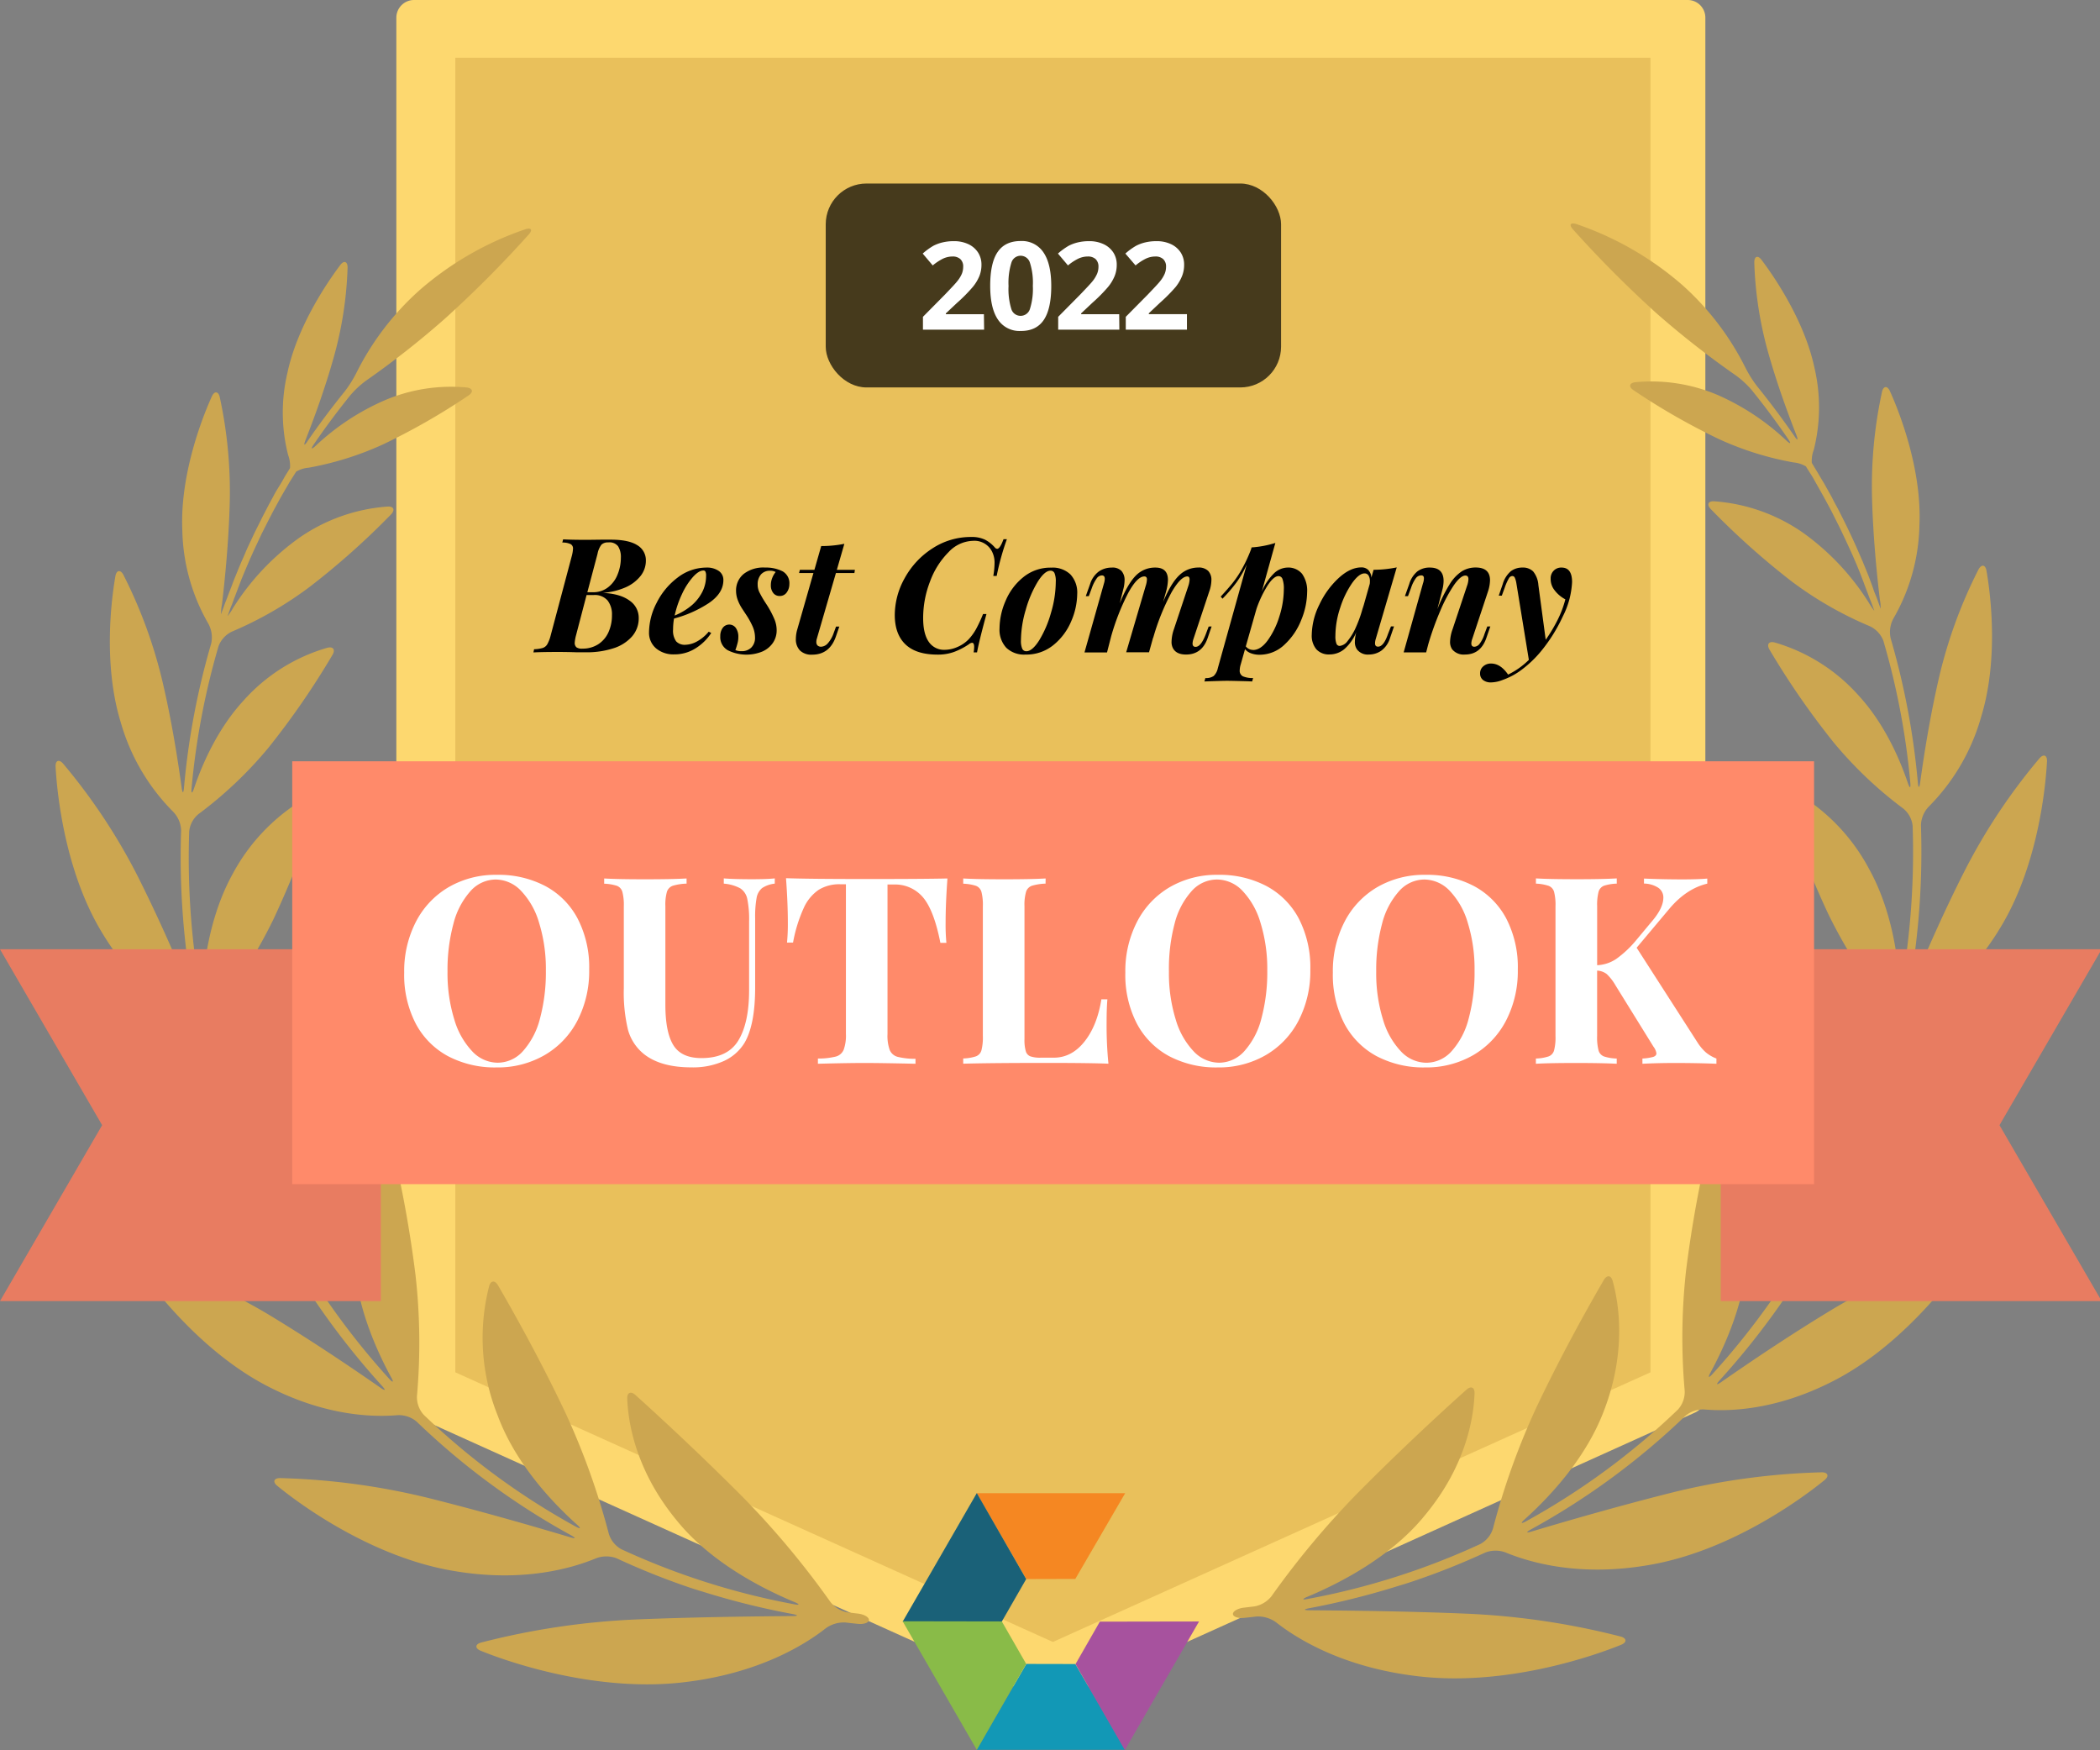 <svg height="515" width="618" xmlns="http://www.w3.org/2000/svg" data-name="Layer 1" id="Layer_1"><rect width="100%" height="100%" fill="#808080" stroke="none"/><defs><style>.cls-1{fill:#fdd86f}.cls-11{fill:#fff}</style></defs><g id="Awards-Badges"><g data-name="Q1-2020 122319-SHAPES" id="Q1-2020_122319-SHAPES"><g id="Group-4-Copy-5"><path d="M496.62 410.95l-187.38 84.54-187.38-84.54V5.19h374.76v405.76z" class="cls-1" id="Path"></path><path d="M309.24 500.68a5.37 5.37 0 01-2.13-.47l-187.36-84.54a5.19 5.19 0 01-3.11-4.66V5.19A5.21 5.21 0 01121.87 0h374.8a5.19 5.19 0 015.19 5.19V411a5.17 5.17 0 01-3.11 4.66l-187.37 84.6a5.42 5.42 0 01-2.14.42zM127 407.6l182.2 82.19 182.2-82.19V10.39H127z" class="cls-1" id="Shape"></path><path d="M134 403.79V17h351.71v386.79l-175.86 79.34L134 403.79z" fill="#e9c05b"></path><path fill="#cca650" d="M244.29 471.23a252.14 252.14 0 00-25.35-30.38c-13.68-13.79-26.7-25.66-31.94-30.39-1.36-1.21-2.48-.73-2.41 1.08.23 6.22 2.07 20.65 14.51 35.77 9.53 11.82 24.07 19.64 34.69 24.07 1.67.7 1.56 1-.18.64a214.16 214.16 0 01-50.72-16.16 7.78 7.78 0 01-3.73-4.59 213.49 213.49 0 00-12.78-35.61c-7.92-16.74-16.35-31.49-19.83-37.48-.92-1.56-2.15-1.45-2.62.31a61.2 61.2 0 002.48 37.88c5.07 13.75 15.42 25.06 23.32 32.17 1.36 1.19 1.19 1.46-.4.59a211.55 211.55 0 01-44.62-32.83 7.73 7.73 0 01-2-5.56 178.36 178.36 0 00-.42-35.49 350.67 350.67 0 00-7.22-39.5c-.42-1.76-1.55-2-2.58-.45a60.3 60.3 0 00-8.3 34.95c.64 13.53 6.22 26.34 10.88 34.94.89 1.56.63 1.79-.59.45a222.59 222.59 0 01-31.82-45.35 7.67 7.67 0 01-.15-5.91 168.34 168.34 0 0010.54-33.54A332.26 332.26 0 0098 281.32c.11-1.8-1-2.39-2.35-1.23a59.47 59.47 0 00-18.38 30.53c-3.47 13.14-2.12 27.08-.28 36.64.34 1.77 0 1.88-.7.23A232.85 232.85 0 0161.52 304a7.54 7.54 0 011.39-5.72 150.22 150.22 0 0017.57-27.81 297.55 297.55 0 0013.77-35.16c.54-1.73-.38-2.57-2-1.76a57 57 0 00-23.81 23.65c-6.23 11.28-8.32 24.47-8.91 33.67-.12 1.81-.43 1.84-.74 0a229.05 229.05 0 01-3.11-46.26 7.54 7.54 0 012.83-5.15 118.86 118.86 0 0020.42-19.36 234.6 234.6 0 0018.91-27.4c.92-1.55.22-2.56-1.56-2.09a52.57 52.57 0 00-24.63 15.55c-7.42 8.05-12 18.27-14.53 25.75-.59 1.73-.9 1.67-.73-.14a219.14 219.14 0 017.92-41.63 7.77 7.77 0 014-4.32 108.57 108.57 0 0022.89-13.19 226.12 226.12 0 0023.87-21.26c1.26-1.31.81-2.43-1-2.32A52 52 0 0088 158.29a73 73 0 00-19.44 20.65 18.09 18.09 0 01-1.56 2.32 1.6 1.6 0 01.16-.48c.31-.91.62-1.79 1-2.69s.63-1.75 1-2.63l1-2.66 1-2.61c.38-.89.73-1.78 1.11-2.65l1.1-2.6 1.17-2.62c.39-.86.79-1.71 1.2-2.57l1.22-2.61 1.28-2.54c.44-.85.87-1.72 1.32-2.58s.87-1.68 1.32-2.5l1.4-2.57c.47-.84.94-1.66 1.42-2.49s1-1.69 1.46-2.53l1.56-2.46.42-.68a8.35 8.35 0 013.67-1.17 91.58 91.58 0 0021.91-6.86 194 194 0 0025.13-14.38c1.56-1 1.28-2.17-.53-2.37a49.84 49.84 0 00-24.06 3.75 70.54 70.54 0 00-20.34 13.39c-1.32 1.23-1.55 1-.54-.45q5-7.32 10.67-14.34a27.29 27.29 0 014.72-4.39A258.71 258.71 0 00131 93.7 334.15 334.15 0 00155.6 69c1.21-1.36.76-2.09-.95-1.56a92.93 92.93 0 00-31.1 17.87 81.08 81.08 0 00-18.67 24.4 34.71 34.71 0 01-3.47 5.51q-5.75 7.11-10.88 14.54c-1 1.55-1.26 1.37-.61-.31 2.44-6.22 5.68-15 8.26-24.19a110 110 0 004.11-26.54c0-1.82-1.06-2.18-2.15-.74-4 5.31-12.68 18.15-15.55 31.71a50.62 50.62 0 00.2 24.19 9.11 9.11 0 01.56 3.84l-.44.73c-.49.81-1 1.56-1.46 2.43s-1 1.72-1.55 2.61-1 1.63-1.4 2.44l-1.43 2.64-1.31 2.52c-.47.89-.9 1.78-1.35 2.68s-.84 1.66-1.25 2.49-.85 1.8-1.27 2.69-.8 1.69-1.18 2.53-.75 1.78-1.17 2.71-.75 1.69-1.1 2.55-.75 1.82-1.12 2.74-.7 1.71-1 2.56-.72 1.84-1.06 2.76-.64 1.72-1 2.58l-1 2.78a1.82 1.82 0 01-.17.53 10.09 10.09 0 01.22-2.74c.9-7.54 2-18.66 2.3-30a131 131 0 00-2.94-31.1c-.41-1.76-1.56-1.87-2.32-.22-3 6.61-9.44 23.33-8.69 39.53a57.11 57.11 0 007.63 27.31 8.42 8.42 0 01.86 5.9 219.49 219.49 0 00-8 42.36c-.16 1.81-.45 1.81-.7 0-1.09-8-2.91-19.63-5.65-31.27a140.89 140.89 0 00-11.5-31.35c-.84-1.55-2-1.41-2.33.38-1.3 7.38-3.57 26.29 1.55 43A60.88 60.88 0 0051 238.89a8.26 8.26 0 012.3 5.48 231.25 231.25 0 003.25 47.15c.31 1.79 0 1.87-.67.2-3.54-8.63-9.11-21.54-15.55-34.29a173.62 173.62 0 00-21.77-32.75c-1.19-1.37-2.29-.92-2.2.89.44 8.36 2.87 31.1 13.67 48.85 8.9 14.83 19.44 22.11 25.4 25.33a8.21 8.21 0 013.57 4.66 233.45 233.45 0 0015.07 44.47c.74 1.65.49 1.8-.61.36-6-7.78-15-19.38-24.88-30.56a185.88 185.88 0 00-31.11-28c-1.55-1-2.46-.32-1.93 1.42 2.48 8.4 10.86 31.38 26.85 46.93 13.17 13 26 17.45 32.93 19A8 8 0 0180 361.6a226 226 0 0032.43 46.19c1.21 1.34 1 1.55-.47.53-8.15-5.68-20.22-13.84-32.75-21.42a181.85 181.85 0 00-37.89-17.1c-1.72-.53-2.44.45-1.41 1.94 4.9 7.2 19.8 26.66 39.72 36.59C96.2 416.7 109.89 417 117 416.4a8.11 8.11 0 015.62 1.9A213.5 213.5 0 00168 451.71c1.55.87 1.55 1.13-.25.6-10.39-3.11-25.83-7.57-41.34-11.46a204.83 204.83 0 00-44-5.94c-1.82 0-2.24 1.12-.82 2.27 7 5.77 28.41 21.31 52.42 25.13 20 3.33 34.37-.88 41.43-3.81a8.52 8.52 0 016 0 212.47 212.47 0 0021.16 8.5c1.71.57 3.11 1 3.11 1s1.41.42 3.11.95a226.76 226.76 0 0024.38 5.95c1.78.35 1.76.59 0 .61-11.74.09-29.2.3-46.08 1a220.73 220.73 0 00-45.57 6.8c-1.74.49-1.82 1.68-.14 2.38 8.64 3.53 34.69 12.44 60.44 9.22 21.52-2.63 34.91-10.89 41.18-15.82a9.07 9.07 0 015.79-1.69c1.21.15 2.42.28 3.64.4 1.8.19 3.26-.36 3.26-1.17s-1.46-1.64-3.25-1.85l-3.11-.37a8.35 8.35 0 01-5.07-3.18zm129.89-1.56a252.2 252.2 0 0125.37-30.37c13.68-13.8 26.7-25.66 32-30.39 1.33-1.21 2.45-.73 2.39 1.07-.23 6.22-2 20.65-14.52 35.77-9.52 11.82-24.06 19.64-34.67 24.08-1.68.7-1.56 1 .17.63a214.14 214.14 0 0050.72-16.15 7.78 7.78 0 003.73-4.59 212.39 212.39 0 0112.78-35.62c7.92-16.73 16.35-31.49 19.83-37.48.92-1.55 2.15-1.44 2.61.31 1.67 6 4.25 20.22-2.47 37.89-5.12 13.75-15.47 25.05-23.37 32.18-1.35 1.2-1.18 1.46.41.59a212.07 212.07 0 0044.62-32.83 7.71 7.71 0 002-5.55 178.35 178.35 0 01.42-35.49 356 356 0 017.23-39.41c.42-1.76 1.63-2 2.58-.45a60.11 60.11 0 018.29 34.94c-.64 13.53-6.22 26.35-10.89 35-.87 1.56-.62 1.79.59.45a222.09 222.09 0 0031.82-45.35 7.62 7.62 0 00.16-5.91 169.89 169.89 0 01-10.55-33.54 332.6 332.6 0 01-5-39.52c-.11-1.81 1-2.4 2.37-1.23a59.5 59.5 0 0118.38 30.43c3.48 13.15 2.13 27.08.3 36.65-.35 1.77 0 1.88.69.23A232.25 232.25 0 00557 302.39a7.58 7.58 0 00-1.4-5.72 149.89 149.89 0 01-17.6-27.81 299.24 299.24 0 01-13.76-35.16c-.55-1.73.37-2.57 2-1.76A57 57 0 01550 255.6c6.31 11.32 8.4 24.51 9 33.67.11 1.8.42 1.83.73 0a229.1 229.1 0 003.13-46.27 7.56 7.56 0 00-2.83-5.15 118.26 118.26 0 01-20.38-19.36 235.33 235.33 0 01-18.91-27.34c-.91-1.56-.21-2.57 1.56-2.1a52.74 52.74 0 0124.62 15.55c7.43 8.06 12 18.28 14.52 25.76.59 1.72.9 1.66.73-.14a218.45 218.45 0 00-7.91-41.64 7.8 7.8 0 00-4-4.32 107.91 107.91 0 01-23-13.19 226.27 226.27 0 01-23.79-21.26c-1.28-1.3-.83-2.42 1-2.31a52.15 52.15 0 0126.1 9.23A73.06 73.06 0 01550 177.39a21.24 21.24 0 001.56 2.31 1.7 1.7 0 00-.16-.48c-.31-.9-.62-1.79-1-2.69s-.64-1.74-1-2.63-.67-1.77-1-2.66l-1-2.61c-.35-.89-.73-1.77-1.08-2.64l-1.12-2.6-1.2-2.63c-.39-.85-.79-1.71-1.2-2.57s-.81-1.74-1.24-2.61-.83-1.68-1.26-2.53l-1.3-2.58c-.43-.84-.89-1.68-1.34-2.51l-1.4-2.56-1.4-2.49-1.43-2.54-1.55-2.45-.42-.69a8.7 8.7 0 00-3.67-1.17 90.83 90.83 0 01-21.91-6.85 195.34 195.34 0 01-25.14-14.39c-1.55-1-1.27-2.16.53-2.36a49.9 49.9 0 0124.17 3.74 70.93 70.93 0 0120.22 13.39c1.32 1.23 1.55 1 .54-.45q-5-7.32-10.67-14.34a27.12 27.12 0 00-4.76-4.38 263.66 263.66 0 01-23.32-18.27 336.25 336.25 0 01-24.56-24.67c-1.21-1.35-.76-2.08 1-1.56A93.31 93.31 0 01495 83.79a81.21 81.21 0 0118.66 24.41 34.18 34.18 0 003.47 5.5q5.76 7.13 10.88 14.54c1 1.56 1.26 1.37.61-.31-2.44-6.22-5.68-15-8.26-24.18a110.51 110.51 0 01-4.1-26.55c0-1.82 1.06-2.18 2.14-.73 4 5.3 12.69 18.15 15.56 31.71a51.09 51.09 0 01-.19 24.18 9 9 0 00-.58 3.84l.44.74 1.46 2.42c.51.86 1 1.73 1.56 2.61l1.38 2.45c.48.88 1 1.75 1.43 2.64s.89 1.65 1.32 2.47.91 1.78 1.36 2.68.84 1.66 1.24 2.49l1.29 2.69 1.17 2.53c.4.9.81 1.81 1.19 2.71s.75 1.69 1.11 2.55l1.12 2.73c.35.86.69 1.71 1 2.57s.71 1.84 1 2.75.64 1.73 1 2.59l1 2.78.19.53a12.58 12.58 0 00-.24-2.74c-.9-7.54-2-18.66-2.3-30a131 131 0 012.94-31.1c.41-1.76 1.56-1.87 2.32-.22 3 6.61 9.44 23.33 8.69 39.53a57.09 57.09 0 01-7.62 27.33 8.38 8.38 0 00-.85 5.89 222 222 0 018 42.37c.15 1.8.45 1.8.7 0 1.09-8 2.92-19.63 5.64-31.28a140.35 140.35 0 0111.53-31.38c.85-1.56 2-1.42 2.33.37 1.29 7.39 3.56 26.3-1.56 43a60.85 60.85 0 01-15.42 26.44 8.26 8.26 0 00-2.3 5.47 230.69 230.69 0 01-3.26 47.16c-.31 1.78 0 1.86.67.2 3.55-8.63 9.12-21.54 15.63-34.29a173.76 173.76 0 0121.85-32.76c1.19-1.37 2.29-.91 2.2.89-.44 8.37-2.86 31.1-13.67 48.85-8.9 14.84-19.43 22.11-25.4 25.33a8.18 8.18 0 00-3.65 4.67 234.05 234.05 0 01-15.07 44.46c-.75 1.65-.5 1.81.6.36 6-7.78 15-19.38 24.89-30.56a185.8 185.8 0 0131.1-28c1.55-1 2.46-.33 1.93 1.41-2.55 8.34-11 31.37-26.92 46.86-13.18 12.95-26 17.45-32.94 19a8 8 0 00-4.75 3.53 225.23 225.23 0 01-32.42 46.18c-1.21 1.34-1 1.56.47.53 8.14-5.67 20.21-13.84 32.75-21.41a182.09 182.09 0 0137.88-17.11c1.74-.53 2.44.45 1.43 1.95-4.91 7.2-19.79 26.65-39.73 36.59-16.55 8.37-30.24 8.69-37.33 8.07a8.08 8.08 0 00-5.61 1.9 214 214 0 01-45.4 33.38c-1.56.87-1.48 1.14.25.61 10.38-3.11 25.83-7.57 41.33-11.46a205 205 0 0144-5.94c1.8 0 2.22 1.12.82 2.27-7.06 5.77-28.42 21.3-52.44 25.13-20 3.33-34.35-.89-41.43-3.81a8.47 8.47 0 00-5.95 0 212.57 212.57 0 01-21.2 8.44c-1.71.58-3.11 1-3.11 1s-1.42.42-3.11.95a229.62 229.62 0 01-24.37 6c-1.79.34-1.77.59 0 .61 11.74.09 29.21.29 46.08 1a220 220 0 0145.57 6.75c1.74.5 1.82 1.68.14 2.38-8.63 3.53-34.68 12.44-60.42 9.22-21.54-2.62-34.93-10.88-41.2-15.81a9.08 9.08 0 00-5.79-1.7c-1.21.16-2.42.28-3.63.41-1.81.18-3.27-.36-3.27-1.17s1.46-1.65 3.27-1.85l3.11-.37a8.28 8.28 0 004.97-2.99z"></path><path d="M287.42 439.36l14.62 25.26 14.41-.04 14.67-25.22h-43.7z" fill="#f58722" id="Fill-1"></path><path d="M287.46 439.33l-21.83 37.84 29.19-.05 7.17-12.49-14.53-25.3z" fill="#1a6178" id="Fill-2"></path><path d="M287.42 514.85h43.7l-14.67-25.23-14.41-.03-14.62 25.26z" fill="#1298b6" id="Fill-3"></path><path d="M287.46 514.88l14.53-25.3-7.17-12.49-29.19-.05 21.83 37.84z" fill="#89bb48" id="Fill-4"></path><path d="M323.67 477.15l-7.16 12.49 14.51 25.3 21.84-37.84-29.19.05z" fill="#a7529e" id="Fill-5"></path><path fill="#e87c61" d="M79.05 279.31H0l30.06 51.76L0 382.83h112.08V279.31H79.05zm539.44 0H506.4v103.52h112.09l-30.07-51.76 30.07-51.76z"></path><path d="M533.85 348.42V224H86v124.42h447.85z" fill="#ff8a6a"></path><path d="M146.22 257.41a29.53 29.53 0 0114.28 3.31 23 23 0 019.5 9.58 31.12 31.12 0 013.39 15 31.64 31.64 0 01-3.46 15 25.06 25.06 0 01-9.67 10.16 27.52 27.52 0 01-14.13 3.62 29.64 29.64 0 01-14.28-3.31 23.19 23.19 0 01-9.51-9.59 31.09 31.09 0 01-3.39-15 31.6 31.6 0 013.47-15 25.1 25.1 0 019.67-10.18 27.42 27.42 0 0114.13-3.59zm-.31 1.38a10 10 0 00-7.47 3.43 22.66 22.66 0 00-5 9.59 51.89 51.89 0 00-1.74 14.09 45.93 45.93 0 002 14.09 22.91 22.91 0 005.31 9.39 10.34 10.34 0 007.43 3.31 10 10 0 007.47-3.42 22.72 22.72 0 005-9.59 52.35 52.35 0 001.73-14.09 45.85 45.85 0 00-2-14.09 22.78 22.78 0 00-5.32-9.4 10.38 10.38 0 00-7.41-3.31zM228 260a8.3 8.3 0 00-3.73 1.31 4.82 4.82 0 00-1.62 2.93 31.06 31.06 0 00-.42 5.93v20.4q0 11-3.16 16.33a13.83 13.83 0 01-6 5.27 22.1 22.1 0 01-9.63 1.89q-8.93 0-13.86-3.85a13.89 13.89 0 01-4.77-7.2 47.09 47.09 0 01-1.23-12.21v-24.15a15.17 15.17 0 00-.43-4.24 2.67 2.67 0 00-1.61-1.77 13.58 13.58 0 00-3.74-.62v-1.54q3.93.24 12 .24t12.25-.24V260a15.61 15.61 0 00-4.05.62 2.79 2.79 0 00-1.73 1.77 13.88 13.88 0 00-.46 4.24v29q0 8.08 2.35 11.89t8.27 3.81q7.71 0 10.86-5.19t3.16-14.75v-20.28a29.6 29.6 0 00-.54-6.62 4.85 4.85 0 00-2.08-3.12A12.22 12.22 0 00213 260v-1.54q2.93.24 8.32.24 4.3 0 6.69-.24zm50.82-1.52q-.54 7.32-.54 13.09a57.61 57.61 0 00.23 5.86h-1.77q-1.86-9.48-5.05-13.32a10.74 10.74 0 00-8.74-3.85h-1.77v44a12.25 12.25 0 00.66 4.7 3.47 3.47 0 002.31 2 21.1 21.1 0 005.27.58V313q-9.71-.22-14.63-.23t-14.09.23v-1.54a21.1 21.1 0 005.27-.58 3.47 3.47 0 002.31-2 12.25 12.25 0 00.66-4.7v-44h-1.7a11.56 11.56 0 00-6.27 1.61 12.75 12.75 0 00-4.43 5.35 43.08 43.08 0 00-3.16 10.21h-1.77a57.16 57.16 0 00.24-5.86q0-5.77-.54-13.09 7 .24 23.79.24t23.72-.16zm28.87 1.52a15.44 15.44 0 00-4 .62 2.75 2.75 0 00-1.73 1.77 13.81 13.81 0 00-.47 4.24v39.11a11.82 11.82 0 00.39 3.58 2.26 2.26 0 001.35 1.5 9 9 0 003.11.39h3.78q5.24 0 9-4.7t5-12.47h1.77q-.23 2.61-.23 6.77a111.94 111.94 0 00.54 12.17q-5.24-.22-17.63-.23-16.79 0-25.11.23v-1.54a13.2 13.2 0 003.74-.62 2.64 2.64 0 001.62-1.77 15.17 15.17 0 00.42-4.23v-38.17a15.26 15.26 0 00-.42-4.24 2.68 2.68 0 00-1.62-1.77 13.58 13.58 0 00-3.74-.62v-1.54q3.93.24 12.17.24 7.86 0 12.09-.24zm50.74-2.59a29.57 29.57 0 0114.29 3.31 23.11 23.11 0 019.51 9.58 31.23 31.23 0 013.38 15 31.64 31.64 0 01-3.46 15 25.1 25.1 0 01-9.66 10.16 27.57 27.57 0 01-14.13 3.62 29.65 29.65 0 01-14.29-3.31 23.19 23.19 0 01-9.51-9.59 31.09 31.09 0 01-3.39-15 31.6 31.6 0 013.47-15A25.1 25.1 0 01344.3 261a27.47 27.47 0 0114.13-3.59zm-.31 1.38a10 10 0 00-7.46 3.43 22.55 22.55 0 00-5 9.59A51.9 51.9 0 00344 285.9a45.94 45.94 0 002 14.09 22.91 22.91 0 005.31 9.39 10.36 10.36 0 007.43 3.31 10 10 0 007.47-3.42 22.72 22.72 0 005-9.59 52.35 52.35 0 001.73-14.09 45.85 45.85 0 00-2-14.09 22.89 22.89 0 00-5.31-9.4 10.4 10.4 0 00-7.51-3.31zm61.37-1.38a29.54 29.54 0 0114.29 3.31 23.11 23.11 0 019.51 9.58 31.12 31.12 0 013.38 15 31.64 31.64 0 01-3.46 15 25.1 25.1 0 01-9.66 10.16 27.57 27.57 0 01-14.13 3.62 29.68 29.68 0 01-14.29-3.31 23.19 23.19 0 01-9.51-9.59 31.2 31.2 0 01-3.38-15 31.59 31.59 0 013.46-15 25.1 25.1 0 019.66-10.18 27.47 27.47 0 0114.13-3.59zm-.3 1.38a10 10 0 00-7.47 3.43 22.66 22.66 0 00-5 9.59A52.3 52.3 0 00405 285.9a45.94 45.94 0 002 14.1 22.91 22.91 0 005.31 9.39 10.36 10.36 0 007.44 3.31 10 10 0 007.46-3.42 22.61 22.61 0 005-9.59 52 52 0 001.73-14.09 45.85 45.85 0 00-2-14.09 22.89 22.89 0 00-5.31-9.4 10.4 10.4 0 00-7.44-3.32zm80.38 47.97a13.82 13.82 0 002.39 2.85 10.71 10.71 0 003.16 1.85V313q-5.4-.22-12-.23-5.08 0-9.78.23v-1.54a15.12 15.12 0 003.12-.46q1-.31 1-1.08a4.22 4.22 0 00-.85-1.92l-11.21-18.1a14.38 14.38 0 00-2.58-3.31 5 5 0 00-2.81-1v19.25a15.17 15.17 0 00.42 4.23 2.63 2.63 0 001.58 1.77 13 13 0 003.77.62V313q-4.15-.22-11.63-.23-8.23 0-12.16.23v-1.54a13.12 13.12 0 003.73-.62 2.62 2.62 0 001.62-1.77 15.17 15.17 0 00.42-4.23v-38.19a15.26 15.26 0 00-.42-4.24 2.66 2.66 0 00-1.62-1.77A13.49 13.49 0 00452 260v-1.54q3.93.24 12.16.24 7.47 0 11.63-.24V260a13.33 13.33 0 00-3.77.62 2.68 2.68 0 00-1.58 1.77 15.26 15.26 0 00-.42 4.24V284a10.93 10.93 0 005.62-1.85 30.93 30.93 0 005.77-5.39l4.55-5.46q3.54-4.08 3.54-7.16a3.42 3.42 0 00-1.5-2.93 7.89 7.89 0 00-4.2-1.23v-1.47c3.75.16 7.54.24 11.39.24 3 0 5.4-.08 7.24-.24V260q-6.15 1.46-11.16 7.39l-9.63 11.47z" class="cls-11"></path><path d="M177.4 174.45q5.11.24 7.85 2.26a6.1 6.1 0 012.72 5.07 8.12 8.12 0 01-2 5.52 12.15 12.15 0 01-5.48 3.46 25.2 25.2 0 01-8 1.17h-2.73c-1.94-.07-3.77-.1-5.49-.1q-4.75 0-7.29.14l.19-.94a10.27 10.27 0 002.54-.37 2.49 2.49 0 001.34-1.08 10.56 10.56 0 001-2.59l6.2-23.31a10.31 10.31 0 00.38-2.26 1.44 1.44 0 00-.68-1.31 5.37 5.37 0 00-2.47-.47l.24-.94q2.49.14 7.14.14l4-.05h2.87q5.27 0 7.8 1.62a5.11 5.11 0 012.54 4.58 7.2 7.2 0 01-1.57 4.49 11.56 11.56 0 01-4.45 3.36 20.67 20.67 0 01-6.65 1.61zm1.6-14.85a2.72 2.72 0 00-2 .66 6.31 6.31 0 00-1.15 2.67l-3 11.33h1.64a7.06 7.06 0 004.4-1.41 8.77 8.77 0 002.82-3.73 12.93 12.93 0 001-5 5.87 5.87 0 00-.82-3.39 3.18 3.18 0 00-2.89-1.13zm-7.66 31.25a8.43 8.43 0 004.75-1.31 8.18 8.18 0 003-3.58 12 12 0 001-5 6.6 6.6 0 00-1.29-4.28 5 5 0 00-4.11-1.6h-2.07L169.5 187a11.76 11.76 0 00-.37 2.12 1.7 1.7 0 00.51 1.34 2.74 2.74 0 001.74.39zm41.54-20.16c0 2.6-1.45 4.87-4.37 6.82a35.13 35.13 0 01-10.15 4.49 18.09 18.09 0 00-.28 3.19 5.34 5.34 0 00.91 3.53 3.45 3.45 0 002.71 1 7.53 7.53 0 003.29-.91 11.91 11.91 0 003.57-2.94l.75.37a14.87 14.87 0 01-4.53 4.47 11.53 11.53 0 01-6.37 1.83 7.93 7.93 0 01-5.31-1.74 6 6 0 01-2.1-4.8 19.15 19.15 0 012.25-8.64 21 21 0 016.16-7.41A13.94 13.94 0 01208 167a6 6 0 013.53 1 3.16 3.16 0 011.35 2.69zm-5.88-2.82c-.91 0-1.94.64-3.1 1.93a20.44 20.44 0 00-3.2 5 29.32 29.32 0 00-2.16 6.32 18.64 18.64 0 005.17-3.14 13 13 0 003-3.88 10.44 10.44 0 001.08-4.68 2.66 2.66 0 00-.19-1.22.6.6 0 00-.6-.33zm9.41 23.41a4.35 4.35 0 001.83.32 3.88 3.88 0 002.87-1.08 4 4 0 001.08-3 8.12 8.12 0 00-.66-3.1 23.56 23.56 0 00-2-3.62c-.13-.19-.5-.75-1.11-1.69a12.66 12.66 0 01-1.36-2.7 7.76 7.76 0 01-.45-2.56 6.24 6.24 0 012.28-5 9.45 9.45 0 016.31-1.85 10.75 10.75 0 015.1 1.1 4 4 0 012 3.79 4.1 4.1 0 01-.75 2.39 2.43 2.43 0 01-2.12 1.08 2.26 2.26 0 01-1.88-.89 3.54 3.54 0 01-.7-2.26 5.61 5.61 0 01.42-2.18 6.15 6.15 0 011-1.72 3.15 3.15 0 00-1.65-.37 3.41 3.41 0 00-2.65 1.05 4.35 4.35 0 00-1 2.94 5.21 5.21 0 00.49 2.3 30.33 30.33 0 001.67 2.92l.65 1a28.07 28.07 0 012.14 4.09 8.45 8.45 0 01.64 3.19 6.5 6.5 0 01-1.08 3.69 7.32 7.32 0 01-3.08 2.56 12.35 12.35 0 01-10.22-.35 4.44 4.44 0 01-2.21-4.16 4 4 0 01.7-2.4 2.38 2.38 0 013.88 0 4.44 4.44 0 01.73 2.63 6.66 6.66 0 01-.24 1.86 20.67 20.67 0 01-.63 2.02zm23.97-3.34a3.06 3.06 0 00-.14.94 1.4 1.4 0 00.37 1.06 1.49 1.49 0 001 .35 2.77 2.77 0 002-1 8.85 8.85 0 001.72-3l.71-1.93h.96l-.94 2.73q-1.83 5.53-7.05 5.54a4.78 4.78 0 01-3.6-1.24 4.71 4.71 0 01-1.2-3.41 10.17 10.17 0 01.43-2.82l4.74-16.55h-4.23l.24-.94h4.28l2-7a34.27 34.27 0 006.81-.66l-2.21 7.66h5.31l-.14.94H246zm55.93-29.28a74.63 74.63 0 00-3 10.81h-1a22.14 22.14 0 00.37-3.71 7.11 7.11 0 00-.8-3.58 5.78 5.78 0 00-5.54-3.05 10.22 10.22 0 00-7.17 3.31 23.74 23.74 0 00-5.45 8.6 29.7 29.7 0 00-2.05 10.84c0 3.1.56 5.42 1.67 7a5.42 5.42 0 004.68 2.32 9.38 9.38 0 003.71-.82 10.12 10.12 0 003.34-2.28 15.83 15.83 0 002.14-2.94 42.09 42.09 0 002.09-4.49h1q-2.21 8.13-2.77 11.28h-1a11 11 0 00.15-1.59c0-.82-.21-1.23-.61-1.23a1.7 1.7 0 00-.94.43 20.62 20.62 0 01-4.33 2.25 13.86 13.86 0 01-4.89.8q-6.3 0-9.44-3t-3.15-8.64a22.37 22.37 0 012.93-10.88 24.15 24.15 0 018.11-8.7 20.55 20.55 0 0111.37-3.39 9.08 9.08 0 014.16.8 10.24 10.24 0 012.85 2.25 1 1 0 00.7.43c.57 0 1.19-.94 1.88-2.82zm-2.16 26.18a20.59 20.59 0 011.76-8 17.71 17.71 0 015.22-7 12.62 12.62 0 018.24-2.82 7.56 7.56 0 015.64 2 7.87 7.87 0 012 5.76 20.77 20.77 0 01-1.76 8 17.9 17.9 0 01-5.22 7 12.62 12.62 0 01-8.25 2.82 7.56 7.56 0 01-5.64-2 7.82 7.82 0 01-1.99-5.76zm15-16.92q-1.74 0-3.81 3.33a33.1 33.1 0 00-3.48 8.18 32.43 32.43 0 00-1.41 9 5.82 5.82 0 00.38 2.44 1.27 1.27 0 001.22.75q1.74 0 3.79-3.24a32.06 32.06 0 003.45-8.06 32.56 32.56 0 001.41-9.14 6.09 6.09 0 00-.38-2.56 1.23 1.23 0 00-1.18-.7zm47.41 16.4l-1.17 3.43q-1.69 4.84-6.35 4.84c-1.82 0-3.07-.56-3.76-1.69a3.88 3.88 0 01-.51-2.11 11.84 11.84 0 01.7-3.67l4.23-12.69a7.06 7.06 0 00.38-1.88c0-.63-.22-.94-.66-.94q-1.94 0-4.63 4.63a67 67 0 00-5.43 13.46v-.14l-1.22 4.37h-6.72l5.73-19.5a7.13 7.13 0 00.38-1.93c0-.59-.25-.89-.76-.89q-2.11 0-4.77 4.89a68.32 68.32 0 00-5 12.73l-1.22 4.74h-6.63l5.73-20.3a4.87 4.87 0 00.24-1.36c0-.66-.28-1-.85-1a1.93 1.93 0 00-1.52.87 11.25 11.25 0 00-1.44 2.84l-.89 2.4h-.89l1.27-3.57a7.3 7.3 0 012.6-3.72 6.55 6.55 0 013.74-1.12 3.64 3.64 0 012.91 1 4 4 0 01.9 2.73 10.94 10.94 0 01-.43 2.82l-1 4q2.31-5.73 4.72-8.18A7.89 7.89 0 01340 167q3.71 0 3.71 3.66a14.22 14.22 0 01-.56 3.43l-.85 3q2.35-5.6 4.77-7.85a8 8 0 015.57-2.25 3.9 3.9 0 012.92 1 3.76 3.76 0 01.94 2.68 10.4 10.4 0 01-.66 3.43l-4.61 13.87a4.84 4.84 0 00-.28 1.36c0 .66.3 1 .89 1 1.07 0 2.05-1.24 3-3.71l.85-2.26zM378.84 167a5.26 5.26 0 014.35 1.85 8.53 8.53 0 011.48 5.38 22 22 0 01-1.72 8.16 19.58 19.58 0 01-4.91 7.26 10.61 10.61 0 01-7.43 3 7 7 0 01-2.44-.42 4.08 4.08 0 01-1.78-1.22l-1.27 4.51a6.29 6.29 0 00-.29 1.69 1.83 1.83 0 00.94 1.79 7.46 7.46 0 003 .51l-.28 1-1.08-.05c-3.19-.09-5.31-.14-6.34-.14s-3.25.07-6.63.19l.28-1a3.9 3.9 0 002.45-.61 4.49 4.49 0 001.22-2.3l8.51-30.5a29.67 29.67 0 01-3 5.24 44.64 44.64 0 01-4.14 4.82l-.52-.62c1.38-1.5 2.53-2.81 3.43-3.92a29.84 29.84 0 002.75-4.09 43 43 0 002.75-5.9l.15-.56a30 30 0 007-1.32l-4 14.34a16.23 16.23 0 013.57-5.36 5.93 5.93 0 013.95-1.73zm-10.06 24.25c1.47 0 2.91-.95 4.3-2.84a23.86 23.86 0 003.41-7 26.67 26.67 0 001.32-8 8.18 8.18 0 00-.4-3.06 1.25 1.25 0 00-1.15-.84c-.94 0-2 .91-3.2 2.72a33.08 33.08 0 00-3.29 6.91l-3.15 11.05a2.73 2.73 0 002.16 1.04zm40.56-6.93h.9l-1.18 3.43a7.22 7.22 0 01-2.61 3.74 6.42 6.42 0 01-3.59 1.1 4 4 0 01-3.48-1.46 3.7 3.7 0 01-.66-2.34 10.79 10.79 0 01.42-2.78 13.45 13.45 0 01-3.54 5 6.78 6.78 0 01-4.3 1.55 4.94 4.94 0 01-3.93-1.53 6.22 6.22 0 01-1.34-4.25 20.73 20.73 0 012.23-8.86 25.17 25.17 0 015.67-7.82q3.42-3.15 6.72-3.15a2.8 2.8 0 012 .75 3.44 3.44 0 01.92 2.26l.66-2.31a34.28 34.28 0 006.81-.7l-6.16 21a5.08 5.08 0 00-.23 1.32c0 .68.3 1 .89 1q1.65 0 2.92-3.71zm-6.25-12.5a4 4 0 00.05-.71 3.21 3.21 0 00-.4-1.78 1.34 1.34 0 00-1.2-.61c-1.06 0-2.28.95-3.64 2.86a27.21 27.21 0 00-3.48 7.19 26.48 26.48 0 00-1.43 8.37 6 6 0 00.3 2.23 1 1 0 001 .68 3.31 3.31 0 002.28-1.43 17.62 17.62 0 002.49-4.14 37.61 37.61 0 002.19-6.41l-.25 1.13zm35.49 12.5l-1.18 3.43q-1.69 4.84-6.3 4.84a4.36 4.36 0 01-3.76-1.55 3.86 3.86 0 01-.61-2.21 12 12 0 01.75-3.71l4.23-12.69a6.64 6.64 0 00.43-2q0-1.08-.9-1.08-1.41 0-3.4 2.86a44.35 44.35 0 00-4 7.55 85.16 85.16 0 00-3.53 9.84l-.61 2.35h-6.62l5.68-20.3a4.76 4.76 0 00.28-1.5c0-.57-.26-.85-.79-.85a2 2 0 00-1.58.82 10.44 10.44 0 00-1.43 2.89l-.89 2.4h-.9l1.27-3.57a7.67 7.67 0 012.4-3.72 5.92 5.92 0 013.66-1.12q4 0 4.05 3.85a10.62 10.62 0 01-.38 2.73l-1.45 5.66a43.55 43.55 0 013.69-7.45 12 12 0 013.57-3.73 7.71 7.71 0 014-1.08q4.23 0 4.23 3.76a11.14 11.14 0 01-.61 3.33l-4.6 13.87a4.55 4.55 0 00-.29 1.36q0 1 .9 1a2.07 2.07 0 001.48-.8 9.09 9.09 0 001.48-2.91l.84-2.26zM459.54 167q3.1 0 3.1 4.27a24.85 24.85 0 01-2.72 10.09 47.39 47.39 0 01-6.54 10.41 32.88 32.88 0 01-5.29 5.07 20.72 20.72 0 01-5.94 3.25 9.66 9.66 0 01-3.34.7 3.66 3.66 0 01-2.37-.7 2.36 2.36 0 01-.87-1.93 2.64 2.64 0 01.92-2.09 3.33 3.33 0 012.32-.83q2.78 0 5 3.25a23 23 0 006.11-4.33l-3.66-22.46a6.43 6.43 0 00-.5-1.77.8.8 0 00-.73-.44 1.26 1.26 0 00-1 .7 15.09 15.09 0 00-1.23 2.78l-.84 2.3h-.9l1.18-3.43a7.87 7.87 0 012.37-3.76 5.53 5.53 0 013.41-1.08 4.26 4.26 0 013.15 1.12 7.09 7.09 0 011.55 4l2.16 16.12a45.18 45.18 0 003.58-6 30.18 30.18 0 002.2-5.89 9.56 9.56 0 01-3.14-2.64 5.26 5.26 0 01-1.18-3.43 3.16 3.16 0 01.85-2.32 3.05 3.05 0 012.35-.96z"></path><g id="Group-3"><rect fill="#463a1c" rx="12" height="60" width="134" y="54" x="243" id="Rectangle"></rect><path d="M289.61 97h-18v-3.78l6.45-6.52c1.91-2 3.16-3.31 3.74-4.07a9.09 9.09 0 001.27-2.1 5.51 5.51 0 00.38-2 2.93 2.93 0 00-.85-2.31 3.33 3.33 0 00-2.28-.75 6.66 6.66 0 00-2.9.68 15.49 15.49 0 00-2.93 1.95l-2.95-3.49a19.37 19.37 0 013.14-2.29 11.69 11.69 0 012.73-1 13.9 13.9 0 013.3-.36 9.74 9.74 0 014.26.88 6.84 6.84 0 012.86 2.46 6.54 6.54 0 011 3.62 8.92 8.92 0 01-.62 3.33 12.69 12.69 0 01-1.94 3.19 46.46 46.46 0 01-4.61 4.66l-3.31 3.11v.25h11.2zm19.76-12.85q0 6.73-2.21 10t-6.79 3.23a7.57 7.57 0 01-6.71-3.38q-2.25-3.33-2.26-9.86 0-6.8 2.2-10c1.47-2.15 3.72-3.22 6.77-3.22a7.58 7.58 0 016.72 3.37q2.28 3.36 2.28 9.86zm-12.57 0a19.9 19.9 0 00.82 6.78 2.82 2.82 0 002.75 2 2.86 2.86 0 002.74-2.07 19.5 19.5 0 00.84-6.75 19.31 19.31 0 00-.85-6.79 2.87 2.87 0 00-2.73-2.07 2.83 2.83 0 00-2.74 2.07 19.91 19.91 0 00-.83 6.83zM329.41 97h-18v-3.78l6.45-6.52c1.91-2 3.16-3.31 3.75-4.07a9.38 9.38 0 001.26-2.1 5.31 5.31 0 00.39-2 3 3 0 00-.85-2.31 3.33 3.33 0 00-2.28-.75 6.63 6.63 0 00-2.9.68 15.23 15.23 0 00-2.94 1.95l-2.95-3.49a19.81 19.81 0 013.15-2.29 11.78 11.78 0 012.72-1 14 14 0 013.31-.36 9.72 9.72 0 014.25.88 6.86 6.86 0 012.87 2.46 6.54 6.54 0 011 3.62 8.73 8.73 0 01-.63 3.33 12.63 12.63 0 01-1.93 3.19 46.83 46.83 0 01-4.62 4.66l-3.3 3.11v.25h11.2zm19.89 0h-18v-3.78l6.45-6.52c1.91-2 3.16-3.31 3.74-4.07a9.09 9.09 0 001.27-2.1 5.31 5.31 0 00.39-2 2.93 2.93 0 00-.86-2.31 3.29 3.29 0 00-2.27-.75 6.6 6.6 0 00-2.9.68 15.23 15.23 0 00-2.94 1.95l-3-3.49a18.94 18.94 0 013.15-2.29 11.78 11.78 0 012.72-1 14 14 0 013.3-.36 9.74 9.74 0 014.26.88 6.84 6.84 0 012.86 2.46 6.54 6.54 0 011 3.62 8.73 8.73 0 01-.62 3.33 12.93 12.93 0 01-1.85 3.16 48 48 0 01-4.62 4.66l-3.3 3.11v.25h11.22z" class="cls-11"></path></g></g></g></g></svg>